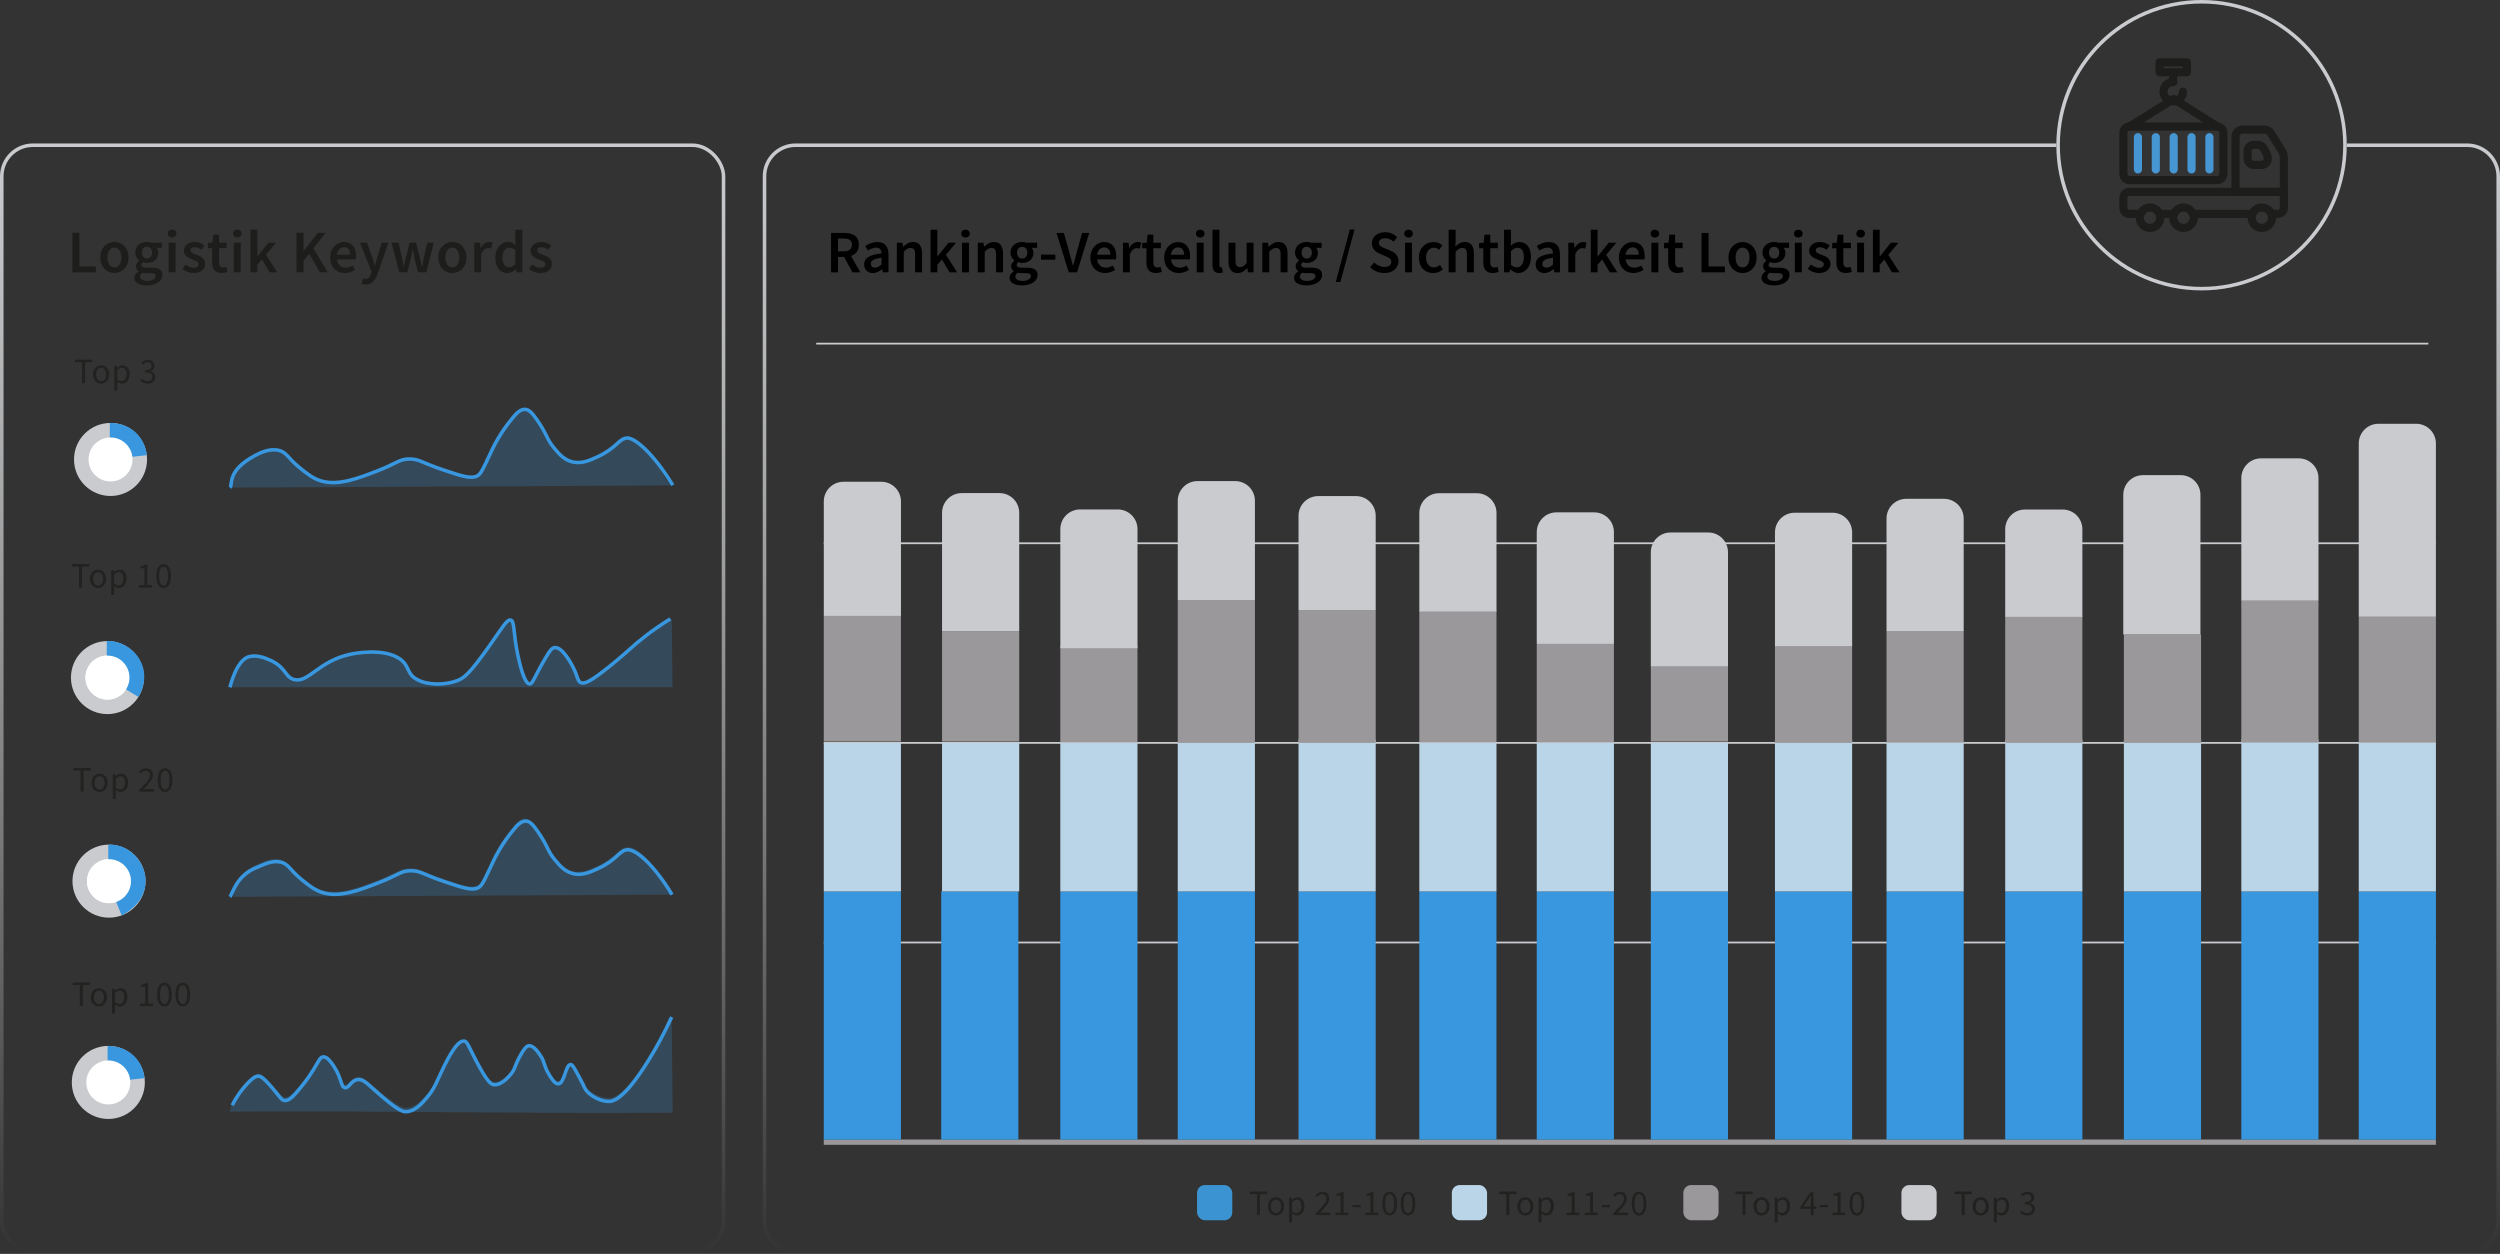 <?xml version="1.0" encoding="UTF-8"?>
<svg id="Zwischenstand_Kopie" data-name="Zwischenstand Kopie" xmlns="http://www.w3.org/2000/svg" xmlns:xlink="http://www.w3.org/1999/xlink" viewBox="0 0 1410.89 707.61">
  <rect x="0" y="0" width="1410.89" height="707.61" fill="#333333" stroke="none"/>
  <defs>
    <style>
      .cls-1 {
        fill: #c9cbcf;
      }

      .cls-1, .cls-2, .cls-3, .cls-4, .cls-5, .cls-6, .cls-7, .cls-8, .cls-9, .cls-10, .cls-11 {
        stroke-width: 0px;
      }

      .cls-12 {
        opacity: .81;
      }

      .cls-13 {
        stroke: #9b989b;
        stroke-width: 3px;
      }

      .cls-13, .cls-14, .cls-15, .cls-16, .cls-17 {
        fill: none;
        stroke-miterlimit: 10;
      }

      .cls-2 {
        fill: #c9cbce;
      }

      .cls-14 {
        stroke: url(#Unbenannter_Verlauf_32);
      }

      .cls-14, .cls-15, .cls-17 {
        stroke-width: 2px;
      }

      .cls-3 {
        fill: #3b94d1;
      }

      .cls-15 {
        stroke: url(#Unbenannter_Verlauf_33);
      }

      .cls-18 {
        opacity: .8;
      }

      .cls-5 {
        fill: #9b989b;
      }

      .cls-6 {
        fill: #fff;
      }

      .cls-16 {
        stroke: #c9cbce;
      }

      .cls-7, .cls-8 {
        fill: #3897df;
      }

      .cls-8 {
        opacity: .22;
      }

      .cls-17 {
        stroke: #3897df;
      }

      .cls-9 {
        fill: #bbd5e8;
      }

      .cls-10 {
        fill: #1d1d1b;
      }

      .cls-11 {
        fill: #4596d2;
      }
    </style>
    <linearGradient id="Unbenannter_Verlauf_32" data-name="Unbenannter Verlauf 32" x1="920.67" y1="707.6" x2="920.67" y2="80.95" gradientUnits="userSpaceOnUse">
      <stop offset="0" stop-color="#fff" stop-opacity="0"/>
      <stop offset="1" stop-color="#c9cbce"/>
    </linearGradient>
    <linearGradient id="Unbenannter_Verlauf_33" data-name="Unbenannter Verlauf 33" x1="204.66" y1="707.61" x2="204.66" y2="80.96" gradientUnits="userSpaceOnUse">
      <stop offset="0" stop-color="#fff" stop-opacity="0"/>
      <stop offset="1" stop-color="#c9cbce"/>
    </linearGradient>
  </defs>
  <g id="Logistik_Kopie" data-name="Logistik Kopie">
    <g>
      <path class="cls-10" d="m1251.32,103.94h-49.48c-3.19,0-5.79-2.6-5.79-5.79v-23.25c0-3.19,2.6-5.79,5.79-5.79h49.48c3.19,0,5.79,2.6,5.79,5.79v23.25c0,3.19-2.6,5.79-5.79,5.79Zm-49.48-30.25c-.66,0-1.2.54-1.2,1.2v23.25c0,.66.54,1.2,1.2,1.2h49.48c.66,0,1.2-.54,1.2-1.2v-23.25c0-.66-.54-1.2-1.2-1.2h-49.48Z"/>
      <path class="cls-10" d="m1271.15,122.99h-33.54c-1.27,0-2.3-1.03-2.3-2.3s1.03-2.3,2.3-2.3h33.54c1.27,0,2.3,1.03,2.3,2.3s-1.03,2.3-2.3,2.3Z"/>
      <path class="cls-10" d="m1285.58,122.99h-3.74c-1.27,0-2.3-1.03-2.3-2.3s1.03-2.3,2.3-2.3h3.74c.57,0,1.03-.46,1.03-1.03v-6.8h-84.95c-.57,0-1.03.46-1.03,1.03v5.77c0,.57.46,1.03,1.03,1.03h6.37c1.27,0,2.3,1.03,2.3,2.3s-1.03,2.3-2.3,2.3h-6.37c-3.1,0-5.62-2.52-5.62-5.62v-5.77c0-3.1,2.52-5.62,5.62-5.62h87.24c1.27,0,2.3,1.03,2.3,2.3v9.09c0,3.1-2.52,5.62-5.62,5.62Z"/>
      <path class="cls-10" d="m1226.91,122.99h-8.19c-1.27,0-2.3-1.03-2.3-2.3s1.03-2.3,2.3-2.3h8.19c1.27,0,2.3,1.03,2.3,2.3s-1.03,2.3-2.3,2.3Z"/>
      <path class="cls-10" d="m1234.18,43.09h-15.39c-1.27,0-2.3-1.03-2.3-2.3v-5.6c0-1.27,1.03-2.3,2.3-2.3h15.39c1.27,0,2.3,1.03,2.3,2.3v5.6c0,1.27-1.03,2.3-2.3,2.3Zm-13.09-4.59h10.79v-1h-10.79v1Z"/>
      <path class="cls-10" d="m1288.91,110.58h-27.28c-1.27,0-2.3-1.03-2.3-2.3v-31.21c0-3.44,2.8-6.23,6.23-6.23h12.47c2.24,0,4.29,1.14,5.48,3.04l5.99,9.62c1.11,1.78,1.7,3.83,1.7,5.93v18.84c0,1.27-1.03,2.3-2.3,2.3Zm-24.98-4.59h22.68v-16.54c0-1.24-.35-2.45-1-3.51l-5.99-9.62c-.34-.55-.93-.88-1.58-.88h-12.47c-.9,0-1.64.74-1.64,1.64v28.91Z"/>
      <path class="cls-10" d="m1276.32,95.37h-4.37c-3.19,0-5.79-2.6-5.79-5.79v-4.37c0-3.19,2.6-5.79,5.79-5.79h2.19c2.2,0,4.24,1.19,5.33,3.11l1.47,2.59c.77,1.36,1.18,2.91,1.18,4.47,0,3.19-2.6,5.79-5.79,5.79Zm-4.37-11.36c-.66,0-1.2.54-1.2,1.2v4.37c0,.66.54,1.2,1.2,1.2h4.37c.66,0,1.2-.54,1.2-1.2,0-.77-.2-1.54-.58-2.21l-1.47-2.59c-.27-.48-.78-.78-1.33-.78h-2.19Z"/>
      <path class="cls-10" d="m1213.38,130.93c-4.45,0-8.07-3.62-8.07-8.07s3.62-8.07,8.07-8.07,8.07,3.62,8.07,8.07-3.62,8.07-8.07,8.07Zm0-11.54c-1.92,0-3.47,1.56-3.47,3.47s1.56,3.47,3.47,3.47,3.47-1.56,3.47-3.47-1.56-3.47-3.47-3.47Z"/>
      <path class="cls-10" d="m1232.26,130.93c-4.45,0-8.07-3.62-8.07-8.07s3.62-8.07,8.07-8.07,8.07,3.62,8.07,8.07-3.62,8.07-8.07,8.07Zm0-11.54c-1.92,0-3.47,1.56-3.47,3.47s1.56,3.47,3.47,3.47,3.47-1.56,3.47-3.47-1.56-3.47-3.47-3.47Z"/>
      <path class="cls-10" d="m1276.49,130.93c-4.45,0-8.07-3.62-8.07-8.07s3.62-8.07,8.07-8.07,8.07,3.62,8.07,8.07-3.62,8.07-8.07,8.07Zm0-11.54c-1.92,0-3.47,1.56-3.47,3.47s1.56,3.47,3.47,3.47,3.47-1.56,3.47-3.47-1.56-3.47-3.47-3.47Z"/>
      <path class="cls-11" d="m1206.56,97.9c-1.27,0-2.3-1.03-2.3-2.3v-18.18c0-1.27,1.03-2.3,2.3-2.3s2.3,1.03,2.3,2.3v18.18c0,1.27-1.03,2.3-2.3,2.3Z"/>
      <path class="cls-11" d="m1216.64,97.9c-1.27,0-2.3-1.03-2.3-2.3v-18.18c0-1.27,1.03-2.3,2.3-2.3s2.3,1.03,2.3,2.3v18.18c0,1.27-1.03,2.3-2.3,2.3Z"/>
      <path class="cls-11" d="m1226.73,97.9c-1.27,0-2.3-1.03-2.3-2.3v-18.18c0-1.27,1.03-2.3,2.3-2.3s2.3,1.03,2.3,2.3v18.18c0,1.27-1.03,2.3-2.3,2.3Z"/>
      <path class="cls-11" d="m1236.81,97.9c-1.27,0-2.3-1.03-2.3-2.3v-18.18c0-1.27,1.03-2.3,2.3-2.3s2.3,1.03,2.3,2.3v18.18c0,1.27-1.03,2.3-2.3,2.3Z"/>
      <path class="cls-11" d="m1246.9,97.9c-1.27,0-2.3-1.03-2.3-2.3v-18.18c0-1.27,1.03-2.3,2.3-2.3s2.3,1.03,2.3,2.3v18.18c0,1.27-1.03,2.3-2.3,2.3Z"/>
      <path class="cls-10" d="m1201.84,73.69c-.77,0-1.51-.38-1.95-1.08-.67-1.08-.35-2.49.73-3.16l24.89-15.56c.75-.47,1.7-.47,2.45,0l24.59,15.56c1.07.68,1.39,2.1.71,3.17-.68,1.07-2.1,1.39-3.17.71l-23.37-14.79-23.67,14.8c-.38.24-.8.35-1.21.35Z"/>
      <path class="cls-10" d="m1226.49,59.52c-4.3,0-7.8-3.5-7.8-7.8s3.5-7.8,7.8-7.8c1.27,0,2.3,1.03,2.3,2.3s-1.03,2.3-2.3,2.3c-1.77,0-3.21,1.44-3.21,3.21s1.44,3.21,3.21,3.21,3.21-1.44,3.21-3.21c0-1.27,1.03-2.3,2.3-2.3s2.3,1.03,2.3,2.3c0,4.3-3.5,7.8-7.8,7.8Z"/>
      <path class="cls-10" d="m1226.49,48.51c-1.27,0-2.3-1.03-2.3-2.3v-5.42c0-1.27,1.03-2.3,2.3-2.3s2.3,1.03,2.3,2.3v5.42c0,1.27-1.03,2.3-2.3,2.3Z"/>
    </g>
    <g id="Logistik_Kopie-2" data-name="Logistik Kopie">
      <g id="Diagramm_Kopie_Kopie_Kopie_Kopie_2" data-name="Diagramm Kopie Kopie Kopie Kopie 2">
        <line class="cls-13" x1="464.9" y1="644.58" x2="1374.72" y2="644.58"/>
        <line class="cls-16" x1="464.9" y1="531.91" x2="1374.72" y2="531.91"/>
        <line class="cls-16" x1="464.9" y1="419.25" x2="1374.72" y2="419.25"/>
        <line class="cls-16" x1="464.9" y1="306.59" x2="1374.72" y2="306.59"/>
        <line class="cls-16" x1="460.64" y1="193.93" x2="1370.46" y2="193.93"/>
        <rect class="cls-7" x="464.9" y="503.1" width="43.55" height="140.05"/>
        <rect class="cls-7" x="531.18" y="503.1" width="43.55" height="140.05"/>
        <rect class="cls-7" x="598.39" y="503.1" width="43.55" height="140.05"/>
        <rect class="cls-7" x="664.67" y="503.1" width="43.55" height="140.05"/>
        <rect class="cls-7" x="732.83" y="503.1" width="43.55" height="140.05"/>
        <rect class="cls-7" x="801" y="503.1" width="43.55" height="140.05"/>
        <rect class="cls-7" x="867.27" y="503.1" width="43.55" height="140.05"/>
        <rect class="cls-7" x="931.65" y="503.1" width="43.55" height="140.05"/>
        <rect class="cls-7" x="1001.71" y="503.1" width="43.55" height="140.05"/>
        <rect class="cls-7" x="1064.67" y="503.1" width="43.55" height="140.05"/>
        <rect class="cls-7" x="1131.65" y="503.1" width="43.55" height="140.05"/>
        <rect class="cls-7" x="1198.63" y="503.1" width="43.55" height="140.05"/>
        <rect class="cls-7" x="1331.17" y="503.1" width="43.55" height="140.05"/>
        <rect class="cls-7" x="1264.9" y="503.1" width="43.55" height="140.05"/>
        <rect class="cls-9" x="1131.65" y="417.36" width="43.55" height="85.74"/>
        <rect class="cls-9" x="1198.63" y="417.36" width="43.55" height="85.74"/>
        <rect class="cls-9" x="1264.9" y="417.36" width="43.55" height="85.74"/>
        <rect class="cls-9" x="1331.17" y="419.25" width="43.55" height="83.85"/>
        <rect class="cls-9" x="1064.67" y="419.25" width="43.55" height="83.85"/>
        <rect class="cls-9" x="931.65" y="419.25" width="43.55" height="83.85"/>
        <rect class="cls-9" x="1001.71" y="417.36" width="43.55" height="85.74"/>
        <rect class="cls-9" x="867.27" y="419.25" width="43.55" height="83.85"/>
        <rect class="cls-9" x="801" y="419.25" width="43.55" height="83.85"/>
        <rect class="cls-9" x="732.83" y="417.36" width="43.55" height="85.74"/>
        <rect class="cls-9" x="664.67" y="418.5" width="43.55" height="84.6"/>
        <rect class="cls-9" x="598.39" y="419.25" width="43.55" height="83.85"/>
        <rect class="cls-9" x="531.65" y="419.25" width="43.55" height="83.85"/>
        <rect class="cls-9" x="464.9" y="419.25" width="43.55" height="83.85"/>
        <rect class="cls-5" x="464.9" y="347.37" width="43.55" height="71.12"/>
        <rect class="cls-5" x="531.65" y="356.33" width="43.55" height="62.17"/>
        <rect class="cls-5" x="598.39" y="364.62" width="43.55" height="54.3"/>
        <rect class="cls-5" x="664.67" y="338.87" width="43.55" height="80.38"/>
        <rect class="cls-5" x="732.83" y="344.29" width="43.55" height="74.96"/>
        <rect class="cls-5" x="801" y="344.62" width="43.55" height="74.3"/>
        <rect class="cls-5" x="867.27" y="363.41" width="43.55" height="55.51"/>
        <rect class="cls-5" x="931.65" y="376.25" width="43.55" height="42.25"/>
        <rect class="cls-5" x="1001.71" y="363.09" width="43.55" height="56.17"/>
        <rect class="cls-5" x="1064.67" y="356.41" width="43.55" height="62.66"/>
        <rect class="cls-5" x="1131.65" y="347.37" width="43.55" height="71.88"/>
        <rect class="cls-5" x="1198.63" y="358.09" width="43.55" height="61.17"/>
        <rect class="cls-5" x="1264.9" y="338.78" width="43.55" height="80.29"/>
        <rect class="cls-5" x="1331.17" y="348.09" width="43.55" height="70.98"/>
        <path class="cls-1" d="m476.02,271.88h21.33c6.13,0,11.11,4.98,11.11,11.11v64.63h-43.55v-64.63c0-6.13,4.98-11.11,11.11-11.11Z"/>
        <path class="cls-1" d="m542.76,278.28h21.33c6.13,0,11.11,4.98,11.11,11.11v66.93h-43.55v-66.93c0-6.13,4.98-11.11,11.11-11.11Z"/>
        <path class="cls-1" d="m609.51,287.51h21.33c6.13,0,11.11,4.98,11.11,11.11v67.2h-43.55v-67.2c0-6.13,4.98-11.11,11.11-11.11Z"/>
        <path class="cls-1" d="m675.78,271.51h21.33c6.13,0,11.11,4.98,11.11,11.11v56.25h-43.55v-56.25c0-6.13,4.98-11.11,11.11-11.11Z"/>
        <path class="cls-1" d="m743.94,279.97h21.33c6.13,0,11.11,4.98,11.11,11.11v53.21h-43.55v-53.21c0-6.13,4.98-11.11,11.11-11.11Z"/>
        <path class="cls-1" d="m812.11,278.35h21.33c6.13,0,11.11,4.98,11.11,11.11v55.63h-43.55v-55.63c0-6.13,4.98-11.11,11.11-11.11Z"/>
        <path class="cls-1" d="m878.38,289.15h21.33c6.13,0,11.11,4.98,11.11,11.11v63.15h-43.55v-63.15c0-6.13,4.98-11.11,11.11-11.11Z"/>
        <path class="cls-1" d="m942.76,300.51h21.33c6.13,0,11.11,4.98,11.11,11.11v64.63h-43.55v-64.63c0-6.13,4.98-11.11,11.11-11.11Z"/>
        <path class="cls-1" d="m1012.82,289.35h21.33c6.13,0,11.11,4.98,11.11,11.11v64.16h-43.55v-64.16c0-6.13,4.98-11.11,11.11-11.11Z"/>
        <path class="cls-1" d="m1075.78,281.51h21.33c6.13,0,11.11,4.98,11.11,11.11v63.79h-43.55v-63.79c0-6.13,4.98-11.11,11.11-11.11Z"/>
        <path class="cls-1" d="m1142.76,287.55h21.33c6.13,0,11.11,4.98,11.11,11.11v49.43h-43.55v-49.43c0-6.13,4.98-11.11,11.11-11.11Z"/>
        <path class="cls-1" d="m1209.39,268.15h21.33c6.13,0,11.11,4.98,11.11,11.11v78.83h-43.55v-78.83c0-6.13,4.98-11.11,11.11-11.11Z"/>
        <path class="cls-1" d="m1276.01,258.68h21.33c6.13,0,11.11,4.98,11.11,11.11v69.15h-43.55v-69.15c0-6.13,4.98-11.11,11.11-11.11Z"/>
        <path class="cls-1" d="m1342.28,239.16h21.33c6.13,0,11.11,4.98,11.11,11.11v97.82h-43.55v-97.82c0-6.13,4.98-11.11,11.11-11.11Z"/>
        <rect class="cls-3" x="675.56" y="668.79" width="19.88" height="19.88" rx="4.44" ry="4.44"/>
        <rect class="cls-9" x="819.35" y="668.79" width="19.88" height="19.88" rx="4.44" ry="4.44"/>
        <rect class="cls-5" x="950" y="668.79" width="19.88" height="19.88" rx="4.44" ry="4.44"/>
        <rect class="cls-1" x="1073.08" y="668.79" width="19.88" height="19.88" rx="4.44" ry="4.44"/>
        <g class="cls-12">
          <path class="cls-10" d="m709.38,673.89h-4.02v-1.43h9.72v1.43h-4.02v11.85h-1.69v-11.85Z"/>
          <path class="cls-10" d="m715.54,680.84c0-3.28,2.15-5.17,4.56-5.17s4.56,1.89,4.56,5.17-2.15,5.15-4.56,5.15-4.56-1.89-4.56-5.15Zm7.4,0c0-2.25-1.15-3.79-2.84-3.79s-2.84,1.53-2.84,3.79,1.15,3.76,2.84,3.76,2.84-1.51,2.84-3.76Z"/>
          <path class="cls-10" d="m727.54,675.91h1.38l.14,1.13h.06c.89-.74,2-1.38,3.13-1.38,2.54,0,3.9,1.97,3.9,5.01,0,3.35-2.01,5.31-4.26,5.31-.9,0-1.82-.42-2.73-1.14l.04,1.72v3.33h-1.66v-13.98Zm6.89,4.78c0-2.17-.74-3.63-2.59-3.63-.83,0-1.67.46-2.63,1.34v5.15c.89.75,1.75,1.02,2.4,1.02,1.63,0,2.83-1.47,2.83-3.89Z"/>
          <path class="cls-10" d="m742.49,684.76c3.88-3.87,6.07-6.19,6.07-8.29,0-1.47-.8-2.52-2.45-2.52-1.08,0-2.01.68-2.74,1.55l-.97-.94c1.08-1.19,2.24-1.96,3.91-1.96,2.39,0,3.87,1.51,3.87,3.8,0,2.42-2.22,4.83-5.27,8.03.7-.06,1.5-.11,2.17-.11h3.73v1.43h-8.34v-.99Z"/>
          <path class="cls-10" d="m753.64,684.36h2.96v-9.5h-2.35v-1.07c1.18-.21,2.03-.52,2.75-.95h1.27v11.52h2.66v1.39h-7.29v-1.39Z"/>
          <path class="cls-10" d="m763.25,680.03h4.64v1.28h-4.64v-1.28Z"/>
          <path class="cls-10" d="m770.46,684.36h2.96v-9.5h-2.35v-1.07c1.18-.21,2.03-.52,2.75-.95h1.27v11.52h2.66v1.39h-7.29v-1.39Z"/>
          <path class="cls-10" d="m780.12,679.24c0-4.33,1.56-6.65,4.14-6.65s4.14,2.33,4.14,6.65-1.56,6.74-4.14,6.74-4.14-2.42-4.14-6.74Zm6.66,0c0-3.78-1.02-5.31-2.52-5.31s-2.52,1.52-2.52,5.31,1.02,5.4,2.52,5.4,2.52-1.62,2.52-5.4Z"/>
          <path class="cls-10" d="m790.48,679.24c0-4.33,1.56-6.65,4.14-6.65s4.14,2.33,4.14,6.65-1.56,6.74-4.14,6.74-4.14-2.42-4.14-6.74Zm6.66,0c0-3.78-1.02-5.31-2.52-5.31s-2.52,1.52-2.52,5.31,1.02,5.4,2.52,5.4,2.52-1.62,2.52-5.4Z"/>
        </g>
        <g class="cls-18">
          <path class="cls-10" d="m850.14,673.89h-4.02v-1.43h9.72v1.43h-4.02v11.85h-1.69v-11.85Z"/>
          <path class="cls-10" d="m856.3,680.84c0-3.28,2.15-5.17,4.56-5.17s4.56,1.89,4.56,5.17-2.15,5.15-4.56,5.15-4.56-1.89-4.56-5.15Zm7.4,0c0-2.25-1.15-3.79-2.84-3.79s-2.84,1.53-2.84,3.79,1.15,3.76,2.84,3.76,2.84-1.51,2.84-3.76Z"/>
          <path class="cls-10" d="m868.3,675.91h1.38l.14,1.13h.06c.89-.74,2-1.38,3.13-1.38,2.54,0,3.9,1.97,3.9,5.01,0,3.35-2.01,5.31-4.26,5.31-.9,0-1.82-.42-2.73-1.14l.04,1.72v3.33h-1.66v-13.98Zm6.89,4.78c0-2.17-.74-3.63-2.59-3.63-.83,0-1.67.46-2.63,1.34v5.15c.89.75,1.75,1.02,2.4,1.02,1.63,0,2.83-1.47,2.83-3.89Z"/>
          <path class="cls-10" d="m884.04,684.36h2.96v-9.5h-2.35v-1.07c1.18-.21,2.03-.52,2.75-.95h1.27v11.52h2.66v1.39h-7.29v-1.39Z"/>
          <path class="cls-10" d="m894.4,684.36h2.96v-9.5h-2.35v-1.07c1.18-.21,2.03-.52,2.75-.95h1.27v11.52h2.66v1.39h-7.29v-1.39Z"/>
          <path class="cls-10" d="m904.01,680.03h4.64v1.28h-4.64v-1.28Z"/>
          <path class="cls-10" d="m910.43,684.76c3.88-3.87,6.07-6.19,6.07-8.29,0-1.47-.8-2.52-2.45-2.52-1.08,0-2.01.68-2.74,1.55l-.97-.94c1.08-1.19,2.24-1.96,3.91-1.96,2.39,0,3.87,1.51,3.87,3.8,0,2.42-2.22,4.83-5.27,8.03.7-.06,1.5-.11,2.17-.11h3.73v1.43h-8.34v-.99Z"/>
          <path class="cls-10" d="m920.88,679.24c0-4.33,1.56-6.65,4.14-6.65s4.14,2.33,4.14,6.65-1.56,6.74-4.14,6.74-4.14-2.42-4.14-6.74Zm6.66,0c0-3.78-1.02-5.31-2.52-5.31s-2.52,1.52-2.52,5.31,1.02,5.4,2.52,5.4,2.52-1.62,2.52-5.4Z"/>
        </g>
        <g class="cls-18">
          <path class="cls-10" d="m983.43,673.89h-4.02v-1.43h9.72v1.43h-4.02v11.85h-1.69v-11.85Z"/>
          <path class="cls-10" d="m989.59,680.84c0-3.28,2.15-5.17,4.56-5.17s4.56,1.89,4.56,5.17-2.15,5.15-4.56,5.15-4.56-1.89-4.56-5.15Zm7.4,0c0-2.25-1.15-3.79-2.84-3.79s-2.84,1.53-2.84,3.79,1.15,3.76,2.84,3.76,2.84-1.51,2.84-3.76Z"/>
          <path class="cls-10" d="m1001.59,675.91h1.38l.14,1.13h.06c.89-.74,2-1.38,3.13-1.38,2.54,0,3.9,1.97,3.9,5.01,0,3.35-2.01,5.31-4.26,5.31-.9,0-1.82-.42-2.73-1.14l.04,1.72v3.33h-1.66v-13.98Zm6.89,4.78c0-2.17-.74-3.63-2.59-3.63-.83,0-1.67.46-2.63,1.34v5.15c.89.75,1.75,1.02,2.4,1.02,1.63,0,2.83-1.47,2.83-3.89Z"/>
          <path class="cls-10" d="m1021.89,677.1c0-.68.05-1.79.1-2.47h-.08c-.32.62-.69,1.18-1.05,1.82l-3.01,4.41h7.39v1.33h-9.13v-1.1l5.52-8.24h1.85v12.9h-1.57v-8.65Z"/>
          <path class="cls-10" d="m1026.94,680.03h4.64v1.28h-4.64v-1.28Z"/>
          <path class="cls-10" d="m1034.15,684.36h2.96v-9.5h-2.35v-1.07c1.18-.21,2.03-.52,2.75-.95h1.27v11.52h2.66v1.39h-7.29v-1.39Z"/>
          <path class="cls-10" d="m1043.81,679.24c0-4.33,1.56-6.65,4.14-6.65s4.14,2.33,4.14,6.65-1.56,6.74-4.14,6.74-4.14-2.42-4.14-6.74Zm6.66,0c0-3.78-1.02-5.31-2.52-5.31s-2.52,1.52-2.52,5.31,1.02,5.4,2.52,5.4,2.52-1.62,2.52-5.4Z"/>
        </g>
        <g class="cls-18">
          <path class="cls-10" d="m1107.1,673.89h-4.02v-1.43h9.72v1.43h-4.02v11.85h-1.69v-11.85Z"/>
          <path class="cls-10" d="m1113.27,680.84c0-3.28,2.15-5.17,4.56-5.17s4.56,1.89,4.56,5.17-2.15,5.15-4.56,5.15-4.56-1.89-4.56-5.15Zm7.4,0c0-2.25-1.15-3.79-2.84-3.79s-2.84,1.53-2.84,3.79,1.15,3.76,2.84,3.76,2.84-1.51,2.84-3.76Z"/>
          <path class="cls-10" d="m1125.27,675.91h1.38l.14,1.13h.06c.89-.74,2-1.38,3.13-1.38,2.54,0,3.9,1.97,3.9,5.01,0,3.35-2.01,5.31-4.26,5.31-.9,0-1.82-.42-2.73-1.14l.04,1.72v3.33h-1.67v-13.98Zm6.89,4.78c0-2.17-.74-3.63-2.59-3.63-.83,0-1.67.46-2.63,1.34v5.15c.89.75,1.74,1.02,2.39,1.02,1.63,0,2.83-1.47,2.83-3.89Z"/>
          <path class="cls-10" d="m1139.95,684.17l.84-1.09c.78.81,1.78,1.52,3.29,1.52s2.68-.92,2.68-2.37c0-1.53-1.06-2.56-4.12-2.56v-1.28c2.73,0,3.66-1.05,3.66-2.4,0-1.25-.86-2.04-2.23-2.04-1.08,0-1.99.54-2.75,1.31l-.9-1.06c1-.92,2.18-1.61,3.71-1.61,2.24,0,3.86,1.19,3.86,3.28,0,1.55-.94,2.55-2.34,3.07v.08c1.56.37,2.8,1.51,2.8,3.28,0,2.3-1.9,3.69-4.26,3.69-2.07,0-3.37-.87-4.24-1.82Z"/>
        </g>
        <path class="cls-14" d="m1324.4,81.95h67.94c9.69,0,17.54,7.86,17.54,17.54v589.57c0,9.69-7.85,17.54-17.54,17.54H448.99c-9.68,0-17.53-7.85-17.53-17.54V99.49c0-9.68,7.85-17.54,17.53-17.54h711.51"/>
        <rect class="cls-15" x="1" y="81.96" width="407.33" height="624.65" rx="17.54" ry="17.54"/>
        <g>
          <path class="cls-10" d="m40.87,131.4h3.95v18.97h9.26v3.33h-13.21v-22.29Z"/>
          <path class="cls-10" d="m56.61,145.33c0-5.58,3.79-8.79,7.96-8.79s7.96,3.22,7.96,8.79-3.79,8.77-7.96,8.77-7.96-3.22-7.96-8.77Zm11.89,0c0-3.35-1.47-5.59-3.93-5.59s-3.93,2.24-3.93,5.59,1.47,5.56,3.93,5.56,3.93-2.21,3.93-5.56Z"/>
          <path class="cls-10" d="m75.79,156.73c0-1.41.87-2.65,2.41-3.57v-.14c-.86-.56-1.51-1.45-1.51-2.8s.89-2.44,1.85-3.12v-.14c-1.15-.85-2.21-2.44-2.21-4.42,0-3.85,3.11-6.01,6.61-6.01.93,0,1.8.16,2.48.41h5.99v2.92h-3.05c.55.63.95,1.66.95,2.81,0,3.72-2.82,5.71-6.37,5.71-.71,0-1.51-.15-2.26-.44-.5.43-.82.85-.82,1.6,0,.94.68,1.51,2.71,1.51h2.98c4,0,6.13,1.24,6.13,4.13,0,3.3-3.46,5.9-8.93,5.9-4,0-6.97-1.43-6.97-4.36Zm12.11-.9c0-1.3-1.04-1.68-2.95-1.68h-2.3c-.9,0-1.62-.07-2.26-.23-.9.68-1.3,1.43-1.3,2.21,0,1.53,1.64,2.41,4.27,2.41s4.54-1.27,4.54-2.71Zm-2.05-13.28c0-2.1-1.27-3.3-2.9-3.3s-2.9,1.19-2.9,3.3,1.3,3.37,2.9,3.37,2.9-1.24,2.9-3.37Z"/>
          <path class="cls-10" d="m94.72,131.79c0-1.32,1.04-2.22,2.43-2.22s2.43.9,2.43,2.22-1.04,2.22-2.43,2.22-2.43-.93-2.43-2.22Zm.45,5.15h3.93v16.74h-3.93v-16.74Z"/>
          <path class="cls-10" d="m102.94,151.77l1.83-2.5c1.49,1.16,2.92,1.87,4.62,1.87,1.83,0,2.69-.86,2.69-2,0-1.4-1.81-2.03-3.6-2.71-2.2-.82-4.7-2.09-4.7-4.88s2.35-5,6.09-5c2.33,0,4.2.95,5.56,2l-1.8,2.41c-1.17-.86-2.35-1.46-3.67-1.46-1.68,0-2.48.8-2.48,1.85,0,1.32,1.69,1.83,3.5,2.5,2.26.85,4.8,1.94,4.8,5.06,0,2.88-2.28,5.2-6.5,5.2-2.29,0-4.7-.98-6.34-2.33Z"/>
          <path class="cls-10" d="m119.71,148.04v-7.98h-2.39v-2.95l2.59-.18.46-4.57h3.26v4.57h4.27v3.12h-4.27v7.97c0,1.97.76,2.94,2.37,2.94.57,0,1.25-.19,1.75-.38l.67,2.89c-.91.3-2.08.61-3.42.61-3.86,0-5.29-2.44-5.29-6.05Z"/>
          <path class="cls-10" d="m131.49,131.79c0-1.32,1.04-2.22,2.43-2.22s2.43.9,2.43,2.22-1.04,2.22-2.43,2.22-2.43-.93-2.43-2.22Zm.45,5.15h3.93v16.74h-3.93v-16.74Z"/>
          <path class="cls-10" d="m141.38,129.61h3.85v15.04h.11l6.2-7.7h4.3l-5.74,6.82,6.33,9.93h-4.27l-4.31-7.27-2.62,3.01v4.25h-3.85v-24.08Z"/>
          <path class="cls-10" d="m167.35,131.4h3.95v10.13h.11l7.94-10.13h4.39l-6.86,8.7,8.02,13.59h-4.36l-6.03-10.49-3.2,3.98v6.5h-3.95v-22.29Z"/>
          <path class="cls-10" d="m186.36,145.33c0-5.44,3.78-8.79,7.72-8.79,4.53,0,6.91,3.27,6.91,7.95,0,.75-.08,1.5-.17,1.91h-10.63c.33,2.97,2.24,4.66,4.94,4.66,1.43,0,2.66-.45,3.89-1.21l1.34,2.44c-1.6,1.08-3.61,1.81-5.74,1.81-4.62,0-8.25-3.25-8.25-8.77Zm11.24-1.61c0-2.58-1.15-4.15-3.44-4.15-1.95,0-3.67,1.46-4.01,4.15h7.44Z"/>
          <path class="cls-10" d="m204.18,160.22l.72-3.04c.32.1.8.23,1.2.23,1.76,0,2.78-1.2,3.34-2.88l.31-1.05-6.59-16.54h3.98l2.89,8.21c.5,1.49.98,3.14,1.47,4.73h.14c.42-1.55.85-3.2,1.28-4.73l2.5-8.21h3.79l-6.05,17.51c-1.39,3.77-3.15,6.11-6.8,6.11-.91,0-1.57-.14-2.18-.34Z"/>
          <path class="cls-10" d="m220.96,136.95h3.94l2.03,8.69c.33,1.62.57,3.19.87,4.83h.14c.33-1.64.65-3.25,1.06-4.83l2.2-8.69h3.56l2.24,8.69c.41,1.62.74,3.19,1.1,4.83h.14c.33-1.64.57-3.2.9-4.83l2-8.69h3.67l-4.24,16.74h-4.66l-1.96-7.81c-.35-1.57-.65-3.11-1.01-4.86h-.14c-.33,1.75-.61,3.32-1,4.89l-1.9,7.79h-4.53l-4.42-16.74Z"/>
          <path class="cls-10" d="m247.33,145.33c0-5.58,3.79-8.79,7.96-8.79s7.96,3.22,7.96,8.79-3.79,8.77-7.96,8.77-7.96-3.22-7.96-8.77Zm11.89,0c0-3.35-1.47-5.59-3.93-5.59s-3.93,2.24-3.93,5.59,1.47,5.56,3.93,5.56,3.93-2.21,3.93-5.56Z"/>
          <path class="cls-10" d="m267.66,136.95h3.22l.3,2.99h.11c1.19-2.18,2.97-3.4,4.76-3.4.85,0,1.39.11,1.9.34l-.68,3.41c-.59-.16-1.02-.27-1.72-.27-1.34,0-2.95.91-3.95,3.46v10.21h-3.93v-16.74Z"/>
          <path class="cls-10" d="m279.52,145.33c0-5.45,3.42-8.79,7.09-8.79,1.9,0,3.1.71,4.39,1.84l-.15-2.7v-6.07h3.93v24.08h-3.22l-.3-1.81h-.11c-1.24,1.24-2.96,2.22-4.76,2.22-4.17,0-6.87-3.25-6.87-8.77Zm11.33,3.64v-7.8c-1.15-1.02-2.28-1.39-3.41-1.39-2.13,0-3.89,2.02-3.89,5.51s1.39,5.56,3.8,5.56c1.3,0,2.39-.57,3.49-1.88Z"/>
          <path class="cls-10" d="m298.61,151.77l1.83-2.5c1.49,1.16,2.92,1.87,4.62,1.87,1.83,0,2.69-.86,2.69-2,0-1.4-1.81-2.03-3.6-2.71-2.2-.82-4.7-2.09-4.7-4.88s2.35-5,6.09-5c2.33,0,4.2.95,5.56,2l-1.8,2.41c-1.17-.86-2.35-1.46-3.67-1.46-1.68,0-2.48.8-2.48,1.85,0,1.32,1.69,1.83,3.5,2.5,2.26.85,4.8,1.94,4.8,5.06,0,2.88-2.28,5.2-6.5,5.2-2.29,0-4.7-.98-6.34-2.33Z"/>
        </g>
        <path class="cls-17" d="m129.85,275.22c1.58-1.89-1.96-9.36,13.9-18.05,3.65-2,8.43-4.01,13.12-3.11,4.89.93,5.37,4.35,12.3,9.96,4.3,3.47,7.6,6.15,12.3,7.47,9.54,2.69,20.34-1.45,31.16-5.6,11.64-4.46,12.77-6.98,18.86-6.85,5.33.12,6.54,2.1,18.86,6.22,9.68,3.24,14.58,4.84,18.04,3.73,2.93-.93,3.46-2.71,9.84-16.18.51-1.07,4.28-8.9,11.48-17.43,1.79-2.12,3.93-4.44,6.56-4.36,2.19.07,3.87,1.79,6.56,5.6,5.93,8.4,5.53,11.02,9.84,16.18,2.93,3.51,6.06,7.27,11.48,8.09,4.7.71,8.83-1.13,13.12-3.11,10.79-4.98,11.81-10.05,16.4-10.58,4.38-.51,15.12,8.68,26.04,26.63"/>
        <path class="cls-17" d="m129.76,387.89c.12-.41,3.72-16.01,11.28-17.43,4.36-.82,8.3.79,10.86,1.87,9.74,4.11,8.75,9.92,14.2,11.2,8.18,1.93,13.51-10.43,31.75-14.32,1.65-.35,18.24-3.72,27.57,2.49,5.99,3.99,3.68,8.41,10.02,11.83,6.16,3.31,15.78,3.16,22.56.62,3.8-1.43,6.92-3.68,18.38-19.92,7.39-10.47,9.69-14.63,11.7-14.32,2.49.39,1.43,7.17,4.18,19.92.76,3.54,3.49,16.2,6.68,16.18,1.69-.01,2.47-3.58,8.35-13.69,3.23-5.55,4.32-6.76,5.85-6.85,4.25-.25,8.86,8.39,10.02,10.58,3.22,6.05,2.56,8.68,5.01,9.34,1.79.48,4.58-.27,15.87-9.34,6.43-5.17,10.95-9.29,11.7-9.96,4.75-4.31,12.01-10.26,22.56-16.81"/>
        <path class="cls-8" d="m131.85,379.79c1.49-2.9,4.17-8.13,10.02-9.34,4.32-.89,8.36.81,10.86,1.87,9.74,4.11,8.75,9.92,14.2,11.2,8.18,1.93,13.51-10.43,31.75-14.32,1.65-.35,18.24-3.72,27.57,2.49,5.99,3.99,3.68,8.41,10.02,11.83,6.16,3.31,15.78,3.16,22.56.62,3.8-1.43,6.92-3.68,18.38-19.92,7.39-10.47,9.69-14.63,11.7-14.32,2.49.39,1.43,7.17,4.18,19.92.76,3.54,3.49,16.2,6.68,16.18,1.69-.01,2.47-3.58,8.35-13.69,3.23-5.55,4.32-6.76,5.85-6.85,4.25-.25,8.86,8.39,10.02,10.58,3.22,6.05,2.56,8.68,5.01,9.34,1.79.48,4.58-.27,15.87-9.34,5.67-4.55,9.85-8.29,11.27-9.58.22-.2.35-.32.42-.38,3.21-2.91,9.55-7.88,22.56-16.81.14,12.86.28,25.73.42,38.59h-249.78c.05-1.89.41-4.81,2.09-8.09Z"/>
        <path class="cls-8" d="m132.72,264.64c3.04-4.24,7.4-6.33,9.84-7.47,4.12-1.92,8.55-3.98,13.12-3.11,4.89.93,5.37,4.35,12.3,9.96,4.3,3.47,7.6,6.15,12.3,7.47,9.54,2.69,20.34-1.45,31.16-5.6,11.64-4.46,12.77-6.98,18.86-6.85,5.33.12,6.54,2.1,18.86,6.22,9.68,3.24,14.58,4.84,18.04,3.73,2.93-.93,3.46-2.71,9.84-16.18.51-1.07,4.28-8.9,11.48-17.43,1.79-2.12,3.93-4.44,6.56-4.36,2.19.07,3.87,1.79,6.56,5.6,5.93,8.4,5.53,11.02,9.84,16.18,2.93,3.51,6.06,7.27,11.48,8.09,4.7.71,8.83-1.13,13.12-3.11,10.79-4.98,11.81-10.05,16.4-10.58,4.38-.51,11.23,3.22,22.14,21.16l3.69,5.6c-82.82.41-165.64.83-248.46,1.24-.2-1.83-.34-6.1,2.87-10.58Z"/>
        <path class="cls-8" d="m134.75,495.57c3.03-4.24,7.37-6.33,9.8-7.47,4.1-1.92,8.51-3.98,13.06-3.11,4.87.93,5.34,4.35,12.25,9.96,4.28,3.47,7.57,6.15,12.25,7.47,9.5,2.69,20.25-1.45,31.02-5.6,11.59-4.46,12.71-6.98,18.78-6.85,5.31.12,6.51,2.1,18.78,6.22,9.63,3.24,14.52,4.84,17.96,3.73,2.92-.93,3.44-2.71,9.8-16.18.5-1.07,4.26-8.9,11.43-17.43,1.78-2.12,3.91-4.44,6.53-4.36,2.18.07,3.85,1.79,6.53,5.6,5.9,8.4,5.5,11.02,9.8,16.18,2.91,3.51,6.04,7.27,11.43,8.09,4.68.71,8.79-1.13,13.06-3.11,10.74-4.98,11.75-10.05,16.33-10.58,4.36-.51,11.18,3.22,22.04,21.16l3.67,5.6c-82.46.41-164.91.83-247.37,1.24-.2-1.83-.34-6.1,2.86-10.58Z"/>
        <path class="cls-17" d="m129.76,506.16c1.57-1.89,3.49-11.92,15.16-16.61,3.97-1.59,8.39-4.01,13.06-3.11,4.87.93,5.34,4.35,12.25,9.96,4.28,3.47,7.57,6.15,12.25,7.47,9.5,2.69,20.25-1.45,31.02-5.6,11.59-4.46,12.71-6.98,18.78-6.85,5.31.12,6.51,2.1,18.78,6.22,9.63,3.24,14.52,4.84,17.96,3.73,2.92-.93,3.44-2.71,9.8-16.18.5-1.07,4.26-8.9,11.43-17.43,1.78-2.12,3.91-4.44,6.53-4.36,2.18.07,3.85,1.79,6.53,5.6,5.9,8.4,5.5,11.02,9.8,16.18,2.91,3.51,6.04,7.27,11.43,8.09,4.68.71,8.79-1.13,13.06-3.11,10.74-4.98,11.75-10.05,16.33-10.58,4.36-.51,14.49,7.38,25.35,25.33"/>
        <path class="cls-8" d="m131.05,621.7c2.68-5.16,5.84-8.91,8.19-11.35,3.98-4.12,5.6-4.43,6.62-4.4,1.15.03,2.7.54,8.51,7.18,4.06,4.65,4.61,5.89,6.3,6.02,2.73.22,5.25-2.69,9.14-7.18,3.73-4.31,6.73-8.94,6.93-9.27,3.24-5.05,3.85-7.07,5.67-7.18,2.31-.14,4.44,2.89,5.99,5.1,4.51,6.43,3.86,11.23,6.3,11.58,2.35.34,3.41-4.02,7.25-4.4,3.67-.36,6.16,3.28,15.13,10.43,8.31,6.62,10.52,6.96,11.98,6.95,5.26-.04,9.32-4.7,12.29-8.11,3.37-3.86,4.57-6.84,6.3-10.43,3.68-7.62,9.67-20,14.18-19.69,1.91.13,2.32,2.44,7.25,11.35,6.07,10.98,8,12.11,9.77,12.28,4.75.45,9.64-5.89,10.09-6.49,1.95-2.58,1.48-3.64,4.41-8.8,3.1-5.46,4.45-5.75,5.04-5.79,2.76-.21,5.44,3.63,6.62,5.33,2.57,3.69,1.83,5.21,4.41,9.5,1.47,2.45,3.56,5.91,5.67,5.79,3.55-.2,4.04-10.38,6.93-10.43,1.09-.02,1.87,1.43,5.36,7.65,2.68,4.78,2.55,5.39,3.78,6.72,2.61,2.82,7.78,5.57,12.29,5.56,2.38,0,8.56-.59,22.69-22.47,4.01-6.2,8.56-13.98,12.92-23.17.2,17.99.4,35.99.6,53.98-83.31.7-166.63-1.27-249.94-.57.43-2.78.86-2.9,1.29-5.68Z"/>
        <path class="cls-17" d="m131.05,623.76c2.68-5.38,5.84-9.29,8.19-11.84,3.98-4.3,5.6-4.62,6.62-4.59,1.15.04,2.7.57,8.51,7.49,4.06,4.85,4.61,6.14,6.3,6.28,2.73.23,5.25-2.81,9.14-7.49,3.73-4.5,6.73-9.33,6.93-9.67,3.24-5.27,3.85-7.37,5.67-7.49,2.31-.15,4.44,3.01,5.99,5.32,4.51,6.7,3.86,11.71,6.3,12.08,2.35.36,3.41-4.19,7.25-4.59,3.67-.38,6.16,3.42,15.13,10.87,8.31,6.91,10.52,7.26,11.98,7.25,5.26-.04,9.32-4.9,12.29-8.46,3.37-4.03,4.57-7.13,6.3-10.87,3.68-7.95,9.67-20.86,14.18-20.54,1.91.13,2.32,2.54,7.25,11.84,6.07,11.46,8,12.63,9.77,12.81,4.75.47,9.64-6.15,10.09-6.77,1.95-2.69,1.48-3.79,4.41-9.18,3.1-5.69,4.45-5.99,5.04-6.04,2.76-.22,5.44,3.79,6.62,5.56,2.57,3.85,1.83,5.43,4.41,9.91,1.47,2.55,3.56,6.17,5.67,6.04,3.55-.21,4.04-10.83,6.93-10.87,1.09-.02,1.87,1.49,5.36,7.97,2.68,4.99,2.55,5.63,3.78,7.01,2.61,2.94,7.78,5.8,12.29,5.8,2.64,0,8.8-.99,22.69-23.44,4.01-6.47,8.56-14.58,12.92-24.17"/>
        <g class="cls-12">
          <path class="cls-10" d="m46.35,204.41h-4.02v-1.43h9.72v1.43h-4.02v11.85h-1.69v-11.85Z"/>
          <path class="cls-10" d="m52.51,211.35c0-3.28,2.15-5.17,4.56-5.17s4.56,1.89,4.56,5.17-2.15,5.15-4.56,5.15-4.56-1.89-4.56-5.15Zm7.4,0c0-2.25-1.15-3.79-2.84-3.79s-2.84,1.53-2.84,3.79,1.15,3.76,2.84,3.76,2.84-1.51,2.84-3.76Z"/>
          <path class="cls-10" d="m64.52,206.42h1.37l.14,1.14h.06c.89-.74,2-1.38,3.14-1.38,2.54,0,3.9,1.97,3.9,5.01,0,3.35-2.01,5.31-4.26,5.31-.9,0-1.82-.42-2.73-1.14l.04,1.72v3.33h-1.66v-13.98Zm6.89,4.78c0-2.17-.74-3.63-2.59-3.63-.83,0-1.67.46-2.63,1.34v5.16c.89.75,1.75,1.02,2.39,1.02,1.63,0,2.83-1.47,2.83-3.89Z"/>
          <path class="cls-10" d="m79.19,214.68l.84-1.09c.78.81,1.78,1.52,3.29,1.52s2.68-.92,2.68-2.37c0-1.53-1.06-2.56-4.12-2.56v-1.28c2.73,0,3.66-1.05,3.66-2.4,0-1.25-.86-2.04-2.23-2.04-1.08,0-1.99.54-2.75,1.31l-.9-1.06c1-.92,2.18-1.61,3.71-1.61,2.24,0,3.86,1.19,3.86,3.28,0,1.55-.94,2.55-2.35,3.07v.08c1.56.37,2.8,1.51,2.8,3.28,0,2.3-1.9,3.69-4.26,3.69-2.07,0-3.37-.87-4.24-1.82Z"/>
        </g>
        <g class="cls-12">
          <path class="cls-10" d="m44.62,319.74h-4.02v-1.43h9.72v1.43h-4.02v11.85h-1.69v-11.85Z"/>
          <path class="cls-10" d="m50.78,326.69c0-3.28,2.15-5.17,4.56-5.17s4.56,1.89,4.56,5.17-2.15,5.15-4.56,5.15-4.56-1.89-4.56-5.15Zm7.4,0c0-2.25-1.15-3.79-2.84-3.79s-2.84,1.53-2.84,3.79,1.15,3.76,2.84,3.76,2.84-1.51,2.84-3.76Z"/>
          <path class="cls-10" d="m62.78,321.76h1.37l.14,1.14h.06c.89-.74,2-1.38,3.14-1.38,2.54,0,3.9,1.97,3.9,5.01,0,3.35-2.01,5.31-4.26,5.31-.9,0-1.82-.42-2.73-1.14l.04,1.72v3.33h-1.66v-13.98Zm6.89,4.78c0-2.17-.74-3.63-2.59-3.63-.83,0-1.67.46-2.63,1.34v5.16c.89.75,1.75,1.02,2.39,1.02,1.63,0,2.83-1.47,2.83-3.89Z"/>
          <path class="cls-10" d="m78.52,330.21h2.96v-9.5h-2.35v-1.07c1.18-.21,2.03-.52,2.74-.95h1.27v11.52h2.66v1.39h-7.29v-1.39Z"/>
          <path class="cls-10" d="m88.18,325.09c0-4.33,1.56-6.65,4.14-6.65s4.14,2.33,4.14,6.65-1.56,6.74-4.14,6.74-4.14-2.42-4.14-6.74Zm6.66,0c0-3.78-1.02-5.31-2.52-5.31s-2.52,1.52-2.52,5.31,1.02,5.4,2.52,5.4,2.52-1.62,2.52-5.4Z"/>
        </g>
        <g class="cls-12">
          <path class="cls-10" d="m45.47,434.88h-4.02v-1.43h9.72v1.43h-4.02v11.85h-1.69v-11.85Z"/>
          <path class="cls-10" d="m51.64,441.83c0-3.28,2.15-5.17,4.56-5.17s4.56,1.89,4.56,5.17-2.15,5.15-4.56,5.15-4.56-1.89-4.56-5.15Zm7.4,0c0-2.25-1.15-3.79-2.84-3.79s-2.84,1.53-2.84,3.79,1.15,3.76,2.84,3.76,2.84-1.51,2.84-3.76Z"/>
          <path class="cls-10" d="m63.64,436.9h1.37l.14,1.13h.06c.89-.74,2-1.38,3.14-1.38,2.54,0,3.9,1.97,3.9,5.01,0,3.35-2.01,5.31-4.26,5.31-.9,0-1.82-.42-2.73-1.14l.04,1.72v3.33h-1.66v-13.98Zm6.89,4.78c0-2.17-.74-3.63-2.59-3.63-.83,0-1.67.46-2.63,1.34v5.15c.89.75,1.75,1.02,2.39,1.02,1.63,0,2.83-1.47,2.83-3.89Z"/>
          <path class="cls-10" d="m78.59,445.75c3.88-3.87,6.07-6.19,6.07-8.29,0-1.47-.8-2.52-2.45-2.52-1.08,0-2.01.68-2.74,1.55l-.97-.94c1.08-1.19,2.24-1.96,3.91-1.96,2.39,0,3.87,1.51,3.87,3.8,0,2.42-2.22,4.83-5.27,8.03.7-.06,1.5-.11,2.17-.11h3.73v1.43h-8.34v-.99Z"/>
          <path class="cls-10" d="m89.04,440.23c0-4.33,1.56-6.65,4.14-6.65s4.14,2.33,4.14,6.65-1.56,6.74-4.14,6.74-4.14-2.42-4.14-6.74Zm6.66,0c0-3.78-1.02-5.31-2.52-5.31s-2.52,1.52-2.52,5.31,1.02,5.4,2.52,5.4,2.52-1.62,2.52-5.4Z"/>
        </g>
        <g class="cls-12">
          <path class="cls-10" d="m45.1,555.91h-4.02v-1.43h9.72v1.43h-4.02v11.85h-1.69v-11.85Z"/>
          <path class="cls-10" d="m51.26,562.86c0-3.28,2.15-5.17,4.56-5.17s4.56,1.89,4.56,5.17-2.15,5.15-4.56,5.15-4.56-1.89-4.56-5.15Zm7.4,0c0-2.25-1.15-3.79-2.84-3.79s-2.84,1.53-2.84,3.79,1.15,3.76,2.84,3.76,2.84-1.51,2.84-3.76Z"/>
          <path class="cls-10" d="m63.26,557.93h1.37l.14,1.13h.06c.89-.74,2-1.38,3.14-1.38,2.54,0,3.9,1.97,3.9,5.01,0,3.35-2.01,5.31-4.26,5.31-.9,0-1.82-.42-2.73-1.14l.04,1.72v3.33h-1.66v-13.98Zm6.89,4.78c0-2.17-.74-3.63-2.59-3.63-.83,0-1.67.46-2.63,1.34v5.15c.89.75,1.75,1.02,2.39,1.02,1.63,0,2.83-1.47,2.83-3.89Z"/>
          <path class="cls-10" d="m79,566.38h2.96v-9.5h-2.35v-1.07c1.18-.21,2.03-.52,2.74-.95h1.27v11.52h2.66v1.39h-7.29v-1.39Z"/>
          <path class="cls-10" d="m88.66,561.26c0-4.33,1.56-6.65,4.14-6.65s4.14,2.33,4.14,6.65-1.56,6.74-4.14,6.74-4.14-2.42-4.14-6.74Zm6.66,0c0-3.78-1.02-5.31-2.52-5.31s-2.52,1.52-2.52,5.31,1.02,5.4,2.52,5.4,2.52-1.62,2.52-5.4Z"/>
          <path class="cls-10" d="m99.02,561.26c0-4.33,1.56-6.65,4.14-6.65s4.14,2.33,4.14,6.65-1.56,6.74-4.14,6.74-4.14-2.42-4.14-6.74Zm6.66,0c0-3.78-1.02-5.31-2.52-5.31s-2.52,1.52-2.52,5.31,1.02,5.4,2.52,5.4,2.52-1.62,2.52-5.4Z"/>
        </g>
        <g>
          <circle class="cls-1" cx="62.38" cy="259.3" r="20.61"/>
          <circle class="cls-1" cx="62.38" cy="259.3" r="12.41"/>
        </g>
        <g>
          <path class="cls-7" d="m82.85,256.89s-9.52.96-20.87,2.42h0c0-11.38,0-20.61,0-20.61,11.38,0,19.57,7.4,20.87,18.2Z"/>
          <circle class="cls-6" cx="62.38" cy="259.3" r="12.41"/>
        </g>
        <g>
          <circle class="cls-1" cx="60.65" cy="382.4" r="20.61"/>
          <circle class="cls-6" cx="60.65" cy="382.4" r="12.41"/>
        </g>
        <g>
          <path class="cls-7" d="m78.11,393.35s-8.97-5.48-17.86-10.96h0c0-11.38,0-20.61,0-20.61,14.17-.63,27.57,15.01,17.86,31.57Z"/>
          <circle class="cls-6" cx="60.65" cy="382.4" r="12.41"/>
        </g>
        <g>
          <circle class="cls-1" cx="61.51" cy="497.28" r="20.61"/>
          <circle class="cls-6" cx="61.51" cy="497.28" r="12.41"/>
        </g>
        <g>
          <path class="cls-7" d="m68.64,516.62s-3.43-8.32-7.53-19.33h0c0-11.38,0-20.61,0-20.61,18.78-1.08,32.45,26.94,7.53,39.94Z"/>
          <circle class="cls-6" cx="61.51" cy="497.3" r="12.41"/>
        </g>
        <g>
          <circle class="cls-1" cx="61.13" cy="610.88" r="20.61"/>
          <circle class="cls-1" cx="61.13" cy="610.88" r="12.41"/>
        </g>
        <g>
          <path class="cls-7" d="m81.6,608.46s-9.52.96-20.87,2.42h0c0-11.38,0-20.61,0-20.61,11.38,0,19.57,7.4,20.87,18.2Z"/>
          <circle class="cls-6" cx="61.13" cy="610.88" r="12.41"/>
        </g>
        <g>
          <path class="cls-4" d="m469,131.46h7.49c4.62,0,8.19,1.63,8.19,6.6s-3.56,6.95-8.19,6.95h-3.55v8.69h-3.94v-22.23Zm7.08,10.39c3.05,0,4.71-1.26,4.71-3.79s-1.66-3.44-4.71-3.44h-3.14v7.23h3.14Zm-.33,2.1l2.86-2.35,6.94,12.1h-4.43l-5.36-9.74Z"/>
          <path class="cls-4" d="m487.68,149.2c0-3.58,2.96-5.44,9.82-6.17-.05-1.8-.77-3.29-3.03-3.29-1.66,0-3.22.75-4.69,1.65l-1.44-2.61c1.84-1.16,4.2-2.19,6.85-2.19,4.17,0,6.23,2.57,6.23,7.22v9.89h-3.21l-.3-1.85h-.11c-1.5,1.28-3.21,2.26-5.18,2.26-2.92,0-4.94-1.99-4.94-4.9Zm9.82.01v-3.75c-4.53.57-6.04,1.75-6.04,3.44,0,1.48,1.01,2.12,2.41,2.12s2.39-.67,3.63-1.81Z"/>
          <path class="cls-4" d="m506.13,136.99h3.21l.3,2.26h.11c1.5-1.46,3.2-2.67,5.48-2.67,3.58,0,5.14,2.42,5.14,6.64v10.47h-3.92v-9.97c0-2.75-.79-3.78-2.6-3.78-1.47,0-2.43.72-3.81,2.08v11.67h-3.92v-16.7Z"/>
          <path class="cls-4" d="m525.17,129.67h3.83v15h.11l6.19-7.68h4.28l-5.73,6.8,6.31,9.9h-4.26l-4.3-7.25-2.61,3.01v4.24h-3.83v-24.02Z"/>
          <path class="cls-4" d="m542.47,131.85c0-1.32,1.03-2.22,2.42-2.22s2.42.9,2.42,2.22-1.03,2.22-2.42,2.22-2.42-.92-2.42-2.22Zm.45,5.14h3.92v16.7h-3.92v-16.7Z"/>
          <path class="cls-4" d="m551.82,136.99h3.21l.3,2.26h.11c1.5-1.46,3.2-2.67,5.48-2.67,3.58,0,5.14,2.42,5.14,6.64v10.47h-3.92v-9.97c0-2.75-.79-3.78-2.6-3.78-1.47,0-2.43.72-3.81,2.08v11.67h-3.92v-16.7Z"/>
          <path class="cls-4" d="m569.72,156.72c0-1.41.87-2.64,2.41-3.56v-.14c-.86-.56-1.51-1.44-1.51-2.79s.88-2.43,1.85-3.11v-.14c-1.14-.84-2.2-2.43-2.2-4.41,0-3.83,3.1-6,6.6-6,.92,0,1.8.16,2.48.41h5.97v2.91h-3.05c.54.63.95,1.66.95,2.8,0,3.71-2.81,5.7-6.35,5.7-.71,0-1.51-.15-2.26-.44-.5.43-.82.85-.82,1.6,0,.94.68,1.51,2.71,1.51h2.97c3.99,0,6.11,1.24,6.11,4.12,0,3.29-3.45,5.89-8.91,5.89-3.98,0-6.95-1.43-6.95-4.35Zm12.08-.9c0-1.29-1.03-1.67-2.94-1.67h-2.29c-.9,0-1.62-.07-2.26-.23-.9.68-1.29,1.43-1.29,2.2,0,1.52,1.63,2.41,4.26,2.41s4.53-1.26,4.53-2.71Zm-2.04-13.24c0-2.09-1.26-3.29-2.9-3.29s-2.9,1.18-2.9,3.29,1.29,3.36,2.9,3.36,2.9-1.24,2.9-3.36Z"/>
          <path class="cls-4" d="m587.49,143.69h8.08v2.86h-8.08v-2.86Z"/>
          <path class="cls-4" d="m596.23,131.46h4.17l3.13,11.18c.72,2.52,1.21,4.71,1.96,7.23h.14c.75-2.53,1.26-4.71,1.96-7.23l3.09-11.18h4.03l-6.88,22.23h-4.68l-6.91-22.23Z"/>
          <path class="cls-4" d="m615.39,145.35c0-5.43,3.77-8.77,7.7-8.77,4.51,0,6.89,3.26,6.89,7.93,0,.75-.08,1.5-.17,1.9h-10.6c.33,2.96,2.23,4.65,4.92,4.65,1.43,0,2.65-.45,3.88-1.21l1.33,2.43c-1.59,1.07-3.6,1.81-5.73,1.81-4.61,0-8.23-3.24-8.23-8.74Zm11.21-1.6c0-2.57-1.14-4.13-3.43-4.13-1.94,0-3.66,1.46-4,4.13h7.42Z"/>
          <path class="cls-4" d="m633.73,136.99h3.21l.3,2.98h.11c1.19-2.18,2.96-3.39,4.75-3.39.85,0,1.39.11,1.89.34l-.68,3.4c-.58-.16-1.02-.27-1.71-.27-1.33,0-2.94.91-3.94,3.45v10.19h-3.92v-16.7Z"/>
          <path class="cls-4" d="m646.99,148.06v-7.96h-2.38v-2.94l2.58-.18.46-4.56h3.25v4.56h4.26v3.11h-4.26v7.95c0,1.96.76,2.93,2.37,2.93.57,0,1.25-.19,1.74-.38l.67,2.88c-.91.3-2.07.61-3.41.61-3.85,0-5.28-2.43-5.28-6.04Z"/>
          <path class="cls-4" d="m657.04,145.35c0-5.43,3.77-8.77,7.7-8.77,4.51,0,6.89,3.26,6.89,7.93,0,.75-.08,1.5-.17,1.9h-10.6c.33,2.96,2.23,4.65,4.92,4.65,1.43,0,2.65-.45,3.88-1.21l1.33,2.43c-1.59,1.07-3.6,1.81-5.73,1.81-4.61,0-8.23-3.24-8.23-8.74Zm11.21-1.6c0-2.57-1.14-4.13-3.43-4.13-1.94,0-3.66,1.46-4,4.13h7.42Z"/>
          <path class="cls-4" d="m674.93,131.85c0-1.32,1.03-2.22,2.42-2.22s2.42.9,2.42,2.22-1.03,2.22-2.42,2.22-2.42-.92-2.42-2.22Zm.45,5.14h3.92v16.7h-3.92v-16.7Z"/>
          <path class="cls-4" d="m684.28,149.39v-19.72h3.92v19.92c0,.97.44,1.31.84,1.31.18,0,.31,0,.61-.07l.49,2.92c-.48.19-1.13.34-2.07.34-2.77,0-3.79-1.8-3.79-4.71Z"/>
          <path class="cls-4" d="m693.31,147.46v-10.47h3.92v9.97c0,2.75.79,3.78,2.6,3.78,1.47,0,2.43-.68,3.7-2.31v-11.44h3.92v16.7h-3.21l-.3-2.46h-.11c-1.47,1.74-3.09,2.87-5.37,2.87-3.58,0-5.14-2.42-5.14-6.64Z"/>
          <path class="cls-4" d="m712.4,136.99h3.21l.3,2.26h.11c1.5-1.46,3.2-2.67,5.48-2.67,3.58,0,5.14,2.42,5.14,6.64v10.47h-3.92v-9.97c0-2.75-.79-3.78-2.6-3.78-1.47,0-2.43.72-3.81,2.08v11.67h-3.92v-16.7Z"/>
          <path class="cls-4" d="m730.3,156.72c0-1.41.87-2.64,2.41-3.56v-.14c-.86-.56-1.51-1.44-1.51-2.79s.88-2.43,1.85-3.11v-.14c-1.14-.84-2.2-2.43-2.2-4.41,0-3.83,3.1-6,6.59-6,.92,0,1.79.16,2.48.41h5.97v2.91h-3.05c.54.63.95,1.66.95,2.8,0,3.71-2.81,5.7-6.35,5.7-.71,0-1.51-.15-2.26-.44-.5.43-.82.85-.82,1.6,0,.94.68,1.51,2.71,1.51h2.97c3.99,0,6.11,1.24,6.11,4.12,0,3.29-3.45,5.89-8.91,5.89-3.98,0-6.95-1.43-6.95-4.35Zm12.08-.9c0-1.29-1.03-1.67-2.94-1.67h-2.29c-.9,0-1.62-.07-2.26-.23-.9.68-1.29,1.43-1.29,2.2,0,1.52,1.63,2.41,4.26,2.41s4.53-1.26,4.53-2.71Zm-2.04-13.24c0-2.09-1.26-3.29-2.9-3.29s-2.9,1.18-2.9,3.29,1.29,3.36,2.9,3.36,2.9-1.24,2.9-3.36Z"/>
          <path class="cls-4" d="m761.77,129.55h2.65l-7.94,29.58h-2.65l7.94-29.58Z"/>
          <path class="cls-4" d="m773.23,150.84l2.3-2.71c1.59,1.52,3.73,2.54,5.79,2.54,2.5,0,3.88-1.14,3.88-2.87,0-1.83-1.43-2.41-3.45-3.27l-3.04-1.32c-2.19-.91-4.5-2.65-4.5-5.9,0-3.54,3.13-6.27,7.47-6.27,2.6,0,5.11,1.07,6.85,2.83l-2.03,2.5c-1.42-1.2-2.92-1.91-4.83-1.91-2.11,0-3.48.99-3.48,2.61,0,1.75,1.69,2.39,3.54,3.15l3,1.26c2.65,1.1,4.5,2.77,4.5,6,0,3.6-2.99,6.61-7.98,6.61-3.01,0-5.9-1.18-8.01-3.26Z"/>
          <path class="cls-4" d="m792.5,131.85c0-1.32,1.03-2.22,2.42-2.22s2.42.9,2.42,2.22-1.03,2.22-2.42,2.22-2.42-.92-2.42-2.22Zm.45,5.14h3.92v16.7h-3.92v-16.7Z"/>
          <path class="cls-4" d="m800.75,145.35c0-5.56,3.93-8.77,8.38-8.77,2.12,0,3.67.82,4.88,1.88l-1.9,2.54c-.88-.77-1.73-1.22-2.77-1.22-2.69,0-4.56,2.23-4.56,5.58s1.84,5.55,4.43,5.55c1.31,0,2.5-.64,3.45-1.44l1.59,2.58c-1.56,1.39-3.55,2.05-5.45,2.05-4.56,0-8.05-3.21-8.05-8.74Z"/>
          <path class="cls-4" d="m817.56,129.67h3.92v6.21l-.16,3.22c1.4-1.32,3.06-2.53,5.34-2.53,3.58,0,5.14,2.42,5.14,6.64v10.47h-3.92v-9.97c0-2.75-.79-3.78-2.6-3.78-1.47,0-2.43.72-3.81,2.08v11.67h-3.92v-24.02Z"/>
          <path class="cls-4" d="m837.12,148.06v-7.96h-2.38v-2.94l2.58-.18.46-4.56h3.25v4.56h4.26v3.11h-4.26v7.95c0,1.96.76,2.93,2.37,2.93.57,0,1.25-.19,1.74-.38l.67,2.88c-.91.3-2.07.61-3.41.61-3.85,0-5.28-2.43-5.28-6.04Z"/>
          <path class="cls-4" d="m852.34,151.94h-.11l-.34,1.75h-3.09v-24.02h3.92v6.21l-.11,2.77c1.39-1.22,3.11-2.08,4.82-2.08,4.17,0,6.59,3.35,6.59,8.48,0,5.73-3.41,9.04-7.12,9.04-1.52,0-3.16-.78-4.56-2.16Zm7.66-6.81c0-3.33-1.09-5.3-3.63-5.3-1.21,0-2.38.61-3.64,1.88v7.78c1.17,1.02,2.38,1.39,3.34,1.39,2.23,0,3.93-1.96,3.93-5.74Z"/>
          <path class="cls-4" d="m866.64,149.2c0-3.58,2.96-5.44,9.82-6.17-.05-1.8-.78-3.29-3.03-3.29-1.66,0-3.22.75-4.69,1.65l-1.44-2.61c1.84-1.16,4.2-2.19,6.85-2.19,4.17,0,6.23,2.57,6.23,7.22v9.89h-3.21l-.3-1.85h-.11c-1.5,1.28-3.21,2.26-5.18,2.26-2.92,0-4.94-1.99-4.94-4.9Zm9.82.01v-3.75c-4.53.57-6.04,1.75-6.04,3.44,0,1.48,1.01,2.12,2.41,2.12s2.39-.67,3.63-1.81Z"/>
          <path class="cls-4" d="m885.08,136.99h3.21l.3,2.98h.11c1.19-2.18,2.96-3.39,4.75-3.39.85,0,1.39.11,1.89.34l-.68,3.4c-.58-.16-1.02-.27-1.71-.27-1.33,0-2.94.91-3.94,3.45v10.19h-3.92v-16.7Z"/>
          <path class="cls-4" d="m897.77,129.67h3.83v15h.11l6.19-7.68h4.28l-5.73,6.8,6.31,9.9h-4.26l-4.3-7.25-2.61,3.01v4.24h-3.83v-24.02Z"/>
          <path class="cls-4" d="m913.63,145.35c0-5.43,3.77-8.77,7.7-8.77,4.51,0,6.89,3.26,6.89,7.93,0,.75-.08,1.5-.17,1.9h-10.6c.33,2.96,2.23,4.65,4.92,4.65,1.43,0,2.65-.45,3.88-1.21l1.33,2.43c-1.59,1.07-3.6,1.81-5.72,1.81-4.61,0-8.23-3.24-8.23-8.74Zm11.21-1.6c0-2.57-1.14-4.13-3.43-4.13-1.94,0-3.66,1.46-4,4.13h7.42Z"/>
          <path class="cls-4" d="m931.52,131.85c0-1.32,1.03-2.22,2.42-2.22s2.42.9,2.42,2.22-1.03,2.22-2.42,2.22-2.42-.92-2.42-2.22Zm.45,5.14h3.92v16.7h-3.92v-16.7Z"/>
          <path class="cls-4" d="m941.46,148.06v-7.96h-2.38v-2.94l2.58-.18.46-4.56h3.25v4.56h4.26v3.11h-4.26v7.95c0,1.96.76,2.93,2.37,2.93.57,0,1.25-.19,1.74-.38l.67,2.88c-.91.3-2.07.61-3.41.61-3.85,0-5.28-2.43-5.28-6.04Z"/>
          <path class="cls-4" d="m960.29,131.46h3.94v18.92h9.23v3.32h-13.18v-22.23Z"/>
          <path class="cls-4" d="m975.48,145.35c0-5.56,3.78-8.77,7.94-8.77s7.94,3.21,7.94,8.77-3.78,8.74-7.94,8.74-7.94-3.21-7.94-8.74Zm11.86,0c0-3.35-1.47-5.58-3.92-5.58s-3.92,2.23-3.92,5.58,1.47,5.55,3.92,5.55,3.92-2.2,3.92-5.55Z"/>
          <path class="cls-4" d="m994.1,156.72c0-1.41.87-2.64,2.41-3.56v-.14c-.86-.56-1.51-1.44-1.51-2.79s.88-2.43,1.85-3.11v-.14c-1.14-.84-2.2-2.43-2.2-4.41,0-3.83,3.1-6,6.59-6,.92,0,1.79.16,2.48.41h5.97v2.91h-3.05c.54.63.95,1.66.95,2.8,0,3.71-2.81,5.7-6.35,5.7-.71,0-1.51-.15-2.26-.44-.5.43-.82.85-.82,1.6,0,.94.68,1.51,2.71,1.51h2.97c3.99,0,6.11,1.24,6.11,4.12,0,3.29-3.45,5.89-8.91,5.89-3.98,0-6.95-1.43-6.95-4.35Zm12.08-.9c0-1.29-1.03-1.67-2.94-1.67h-2.29c-.9,0-1.62-.07-2.26-.23-.9.68-1.29,1.43-1.29,2.2,0,1.52,1.63,2.41,4.26,2.41s4.53-1.26,4.53-2.71Zm-2.04-13.24c0-2.09-1.26-3.29-2.9-3.29s-2.9,1.18-2.9,3.29,1.29,3.36,2.9,3.36,2.9-1.24,2.9-3.36Z"/>
          <path class="cls-4" d="m1012.47,131.85c0-1.32,1.03-2.22,2.42-2.22s2.42.9,2.42,2.22-1.03,2.22-2.42,2.22-2.42-.92-2.42-2.22Zm.45,5.14h3.92v16.7h-3.92v-16.7Z"/>
          <path class="cls-4" d="m1020.17,151.77l1.82-2.49c1.48,1.16,2.92,1.86,4.61,1.86,1.82,0,2.68-.86,2.68-2,0-1.4-1.81-2.03-3.59-2.71-2.19-.82-4.69-2.08-4.69-4.87s2.34-4.99,6.08-4.99c2.33,0,4.19.94,5.55,2l-1.79,2.41c-1.17-.86-2.35-1.46-3.66-1.46-1.68,0-2.48.8-2.48,1.85,0,1.32,1.69,1.82,3.5,2.49,2.26.84,4.79,1.93,4.79,5.05,0,2.87-2.27,5.18-6.49,5.18-2.29,0-4.69-.98-6.32-2.33Z"/>
          <path class="cls-4" d="m1036.39,148.06v-7.96h-2.38v-2.94l2.58-.18.46-4.56h3.25v4.56h4.26v3.11h-4.26v7.95c0,1.96.76,2.93,2.37,2.93.57,0,1.25-.19,1.74-.38l.67,2.88c-.91.3-2.07.61-3.41.61-3.85,0-5.28-2.43-5.28-6.04Z"/>
          <path class="cls-4" d="m1047.63,131.85c0-1.32,1.03-2.22,2.42-2.22s2.42.9,2.42,2.22-1.03,2.22-2.42,2.22-2.42-.92-2.42-2.22Zm.45,5.14h3.92v16.7h-3.92v-16.7Z"/>
          <path class="cls-4" d="m1056.99,129.67h3.83v15h.11l6.19-7.68h4.28l-5.73,6.8,6.31,9.9h-4.26l-4.3-7.25-2.61,3.01v4.24h-3.83v-24.02Z"/>
        </g>
      </g>
      <path class="cls-2" d="m1242.45,2c44.09,0,79.95,35.87,79.95,79.95s-35.87,79.95-79.95,79.95-79.95-35.87-79.95-79.95S1198.36,2,1242.45,2m0-2c-45.26,0-81.95,36.69-81.95,81.95s36.69,81.95,81.95,81.95,81.95-36.69,81.95-81.95S1287.71,0,1242.45,0h0Z"/>
    </g>
  </g>
</svg>